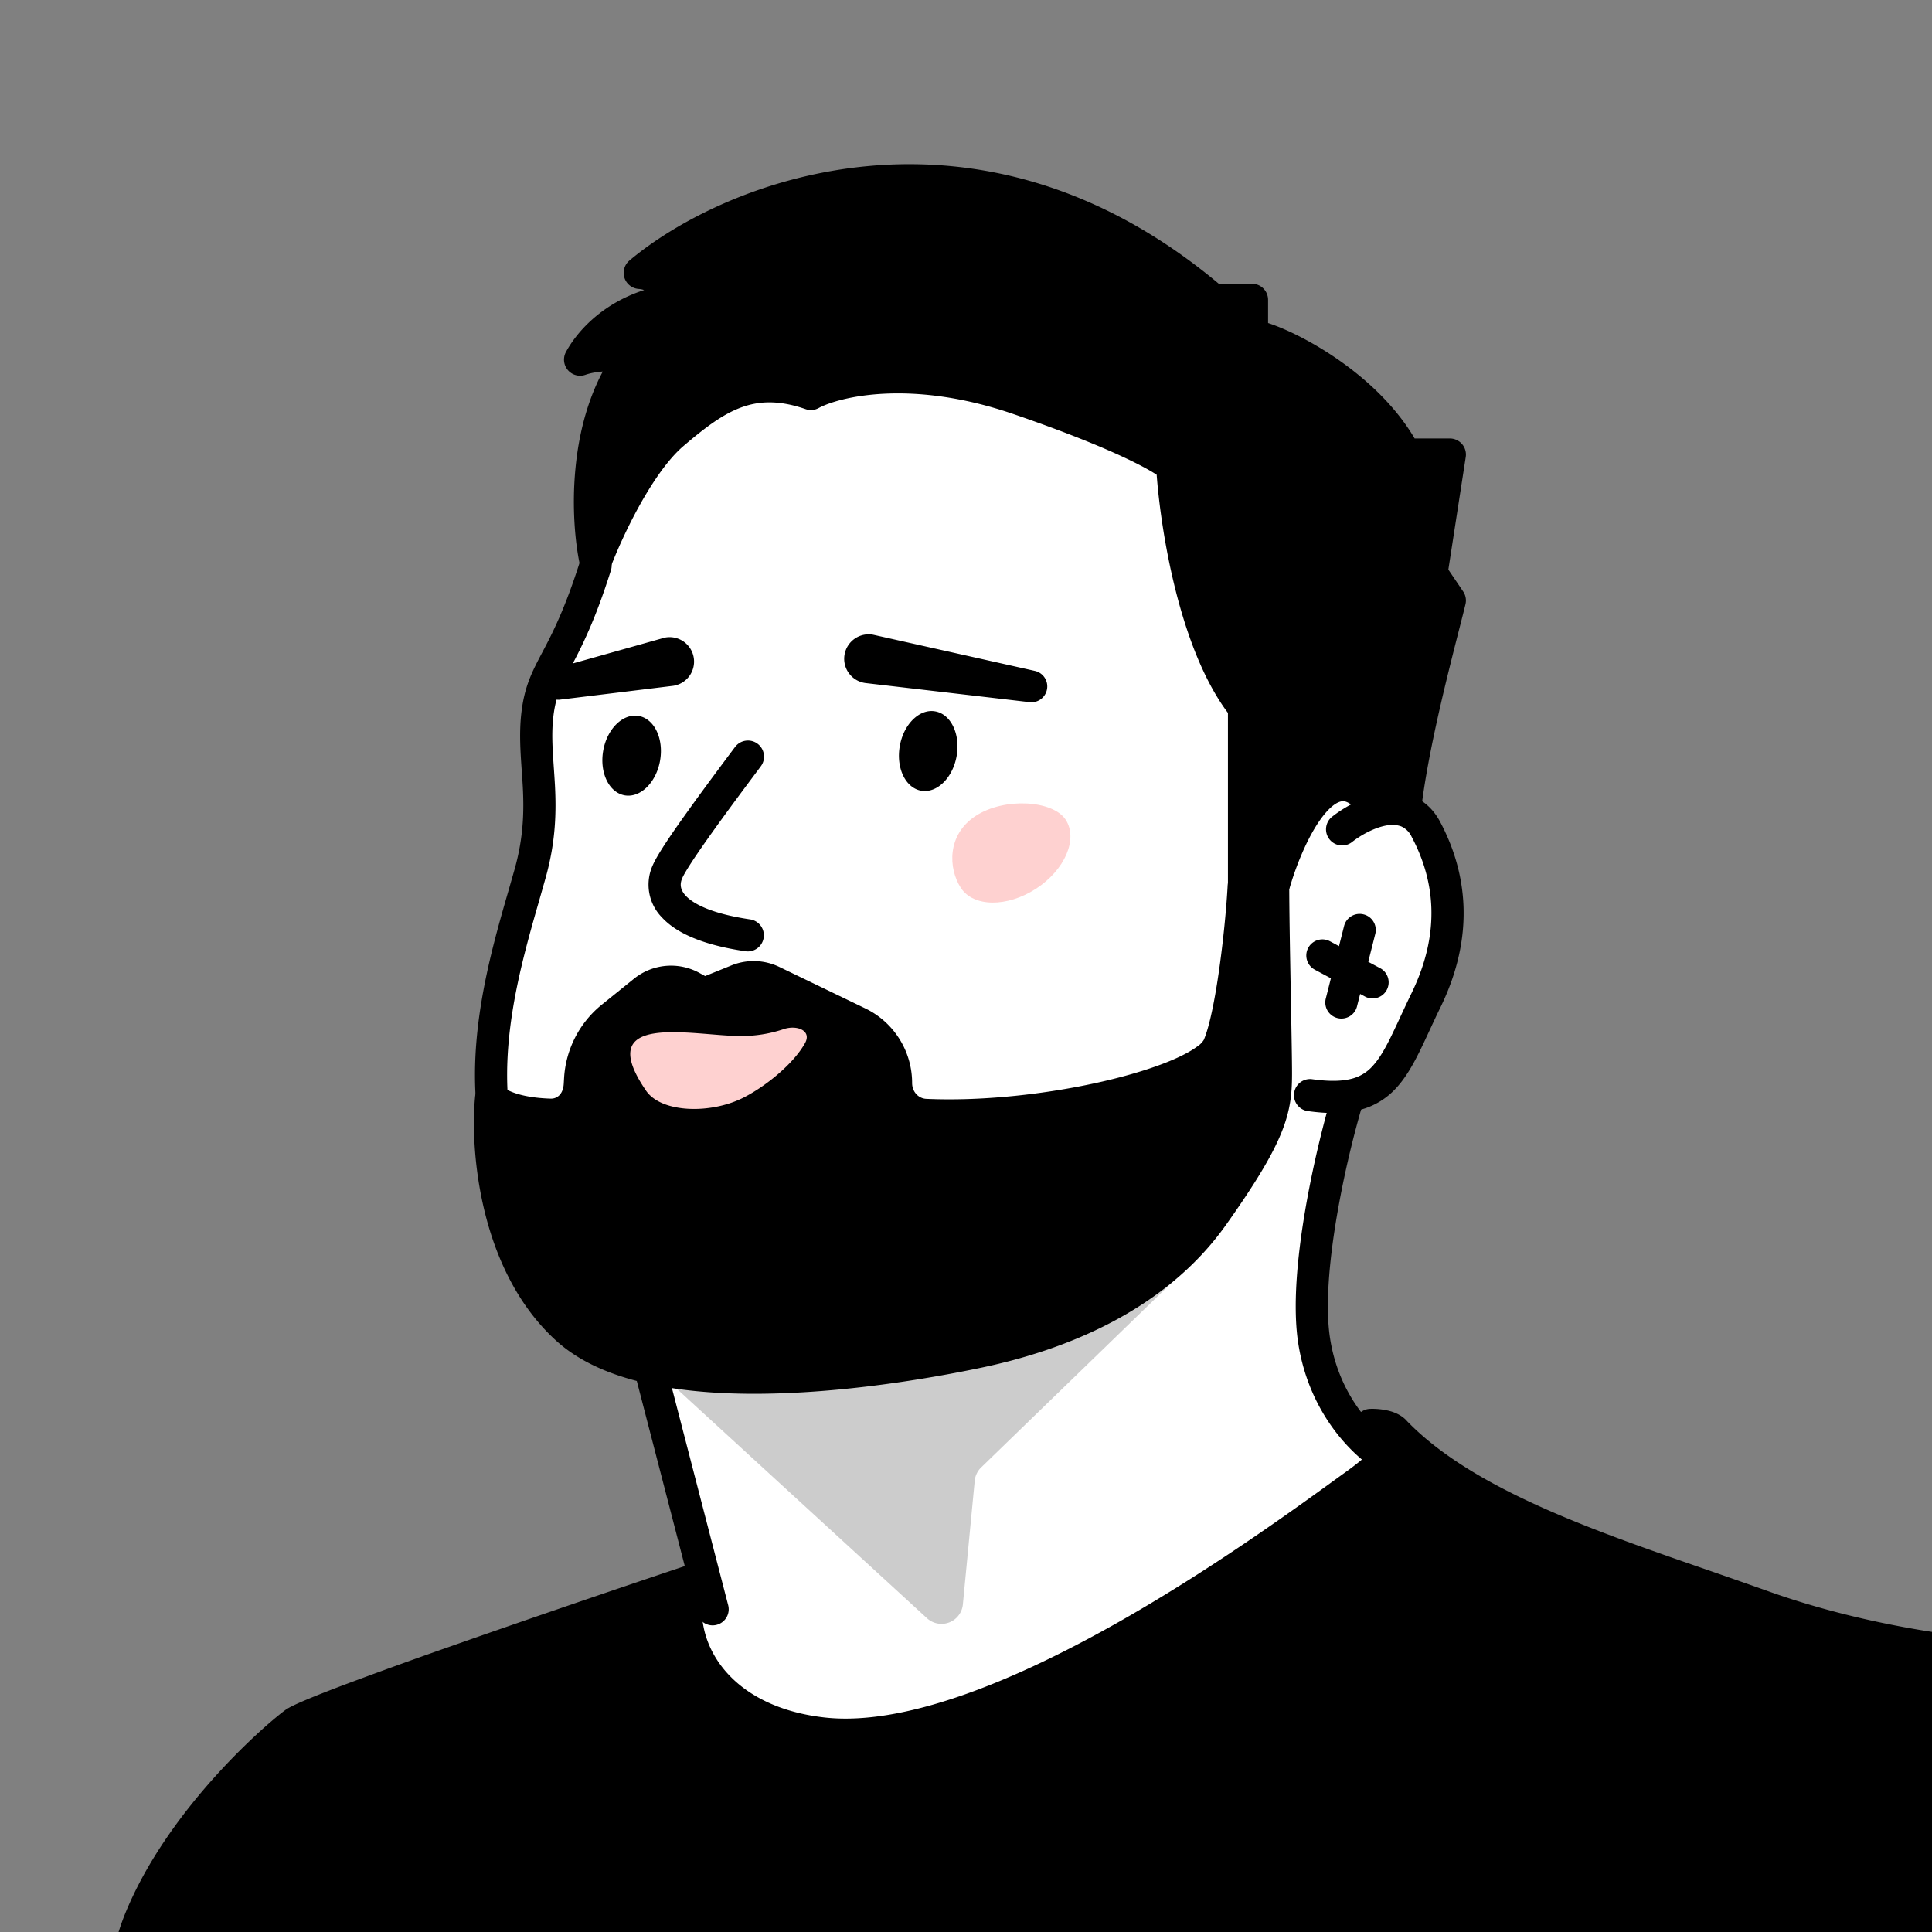 <svg xmlns="http://www.w3.org/2000/svg" width="45" height="45" fill="none"><rect width="100%" height="100%" fill="#808080" stroke="none"/><g clip-path="url(#a)"><path fill="#fff" d="m16.318 36.7-.323 1.29.323 2.291 3.276.844 9.689-3.638 3.572-3.336c-1.791-.546-2.296-3.027-2.275-4.272.016-.997.487-3.25.72-4.252.169.059.762-.272 1.792-2.059 1.03-1.787.487-3.608.088-4.295l-.565-1.17-4.115-7.18-3.71-1.896-8.795-.565c-.833 1.87-2.638 5.906-3.186 7.1-.55 1.194-.417 3.213-.283 4.074-.613 1.581-1.008 4.8-1.13 6.212l3.59 5.123 1.332 5.728Z"/><path fill="#000" fill-rule="evenodd" d="M13.985 12.812a.375.375 0 0 1 .245.47c-.371 1.18-.688 1.792-.927 2.246l-.006.012c-.226.43-.352.67-.408 1.148-.045.384-.02.742.008 1.157.01.141.02.29.029.447.031.608.022 1.298-.216 2.15l-.146.514c-.451 1.57-1.022 3.556-.61 5.493a.375.375 0 0 1-.733.156c-.455-2.133.174-4.308.622-5.858l.145-.507c.208-.746.218-1.347.189-1.91-.007-.126-.016-.254-.025-.384-.03-.433-.062-.885-.008-1.345.072-.618.253-.962.48-1.393l.016-.03c.226-.429.521-.997.875-2.12a.375.375 0 0 1 .47-.246Z" clip-rule="evenodd"/><path fill="#000" d="M14.653 8.377c-1.1 1.53-.979 3.771-.78 4.7.266-.706 1-2.289 1.802-2.972 1.003-.855 1.82-1.412 3.214-.93.582-.315 2.363-.735 4.83.112s3.418 1.406 3.585 1.58c.074 1.269.513 4.168 1.672 5.61v4.087h.706c.353-1.208 1.319-3.247 2.36-1.746.173-.038.553-.09.687 0 .193-1.65.81-3.896 1.04-4.83l-.427-.632.427-2.768h-1.04c-.847-1.635-2.904-2.659-3.567-2.776v-.828h-.91c-5.47-4.667-11.177-2.455-13.35-.628.52.03.73.522.773.628-1.29.192-1.94.978-2.164 1.393.416-.149 1.055-.124 1.142 0Z"/><path fill="#000" fill-rule="evenodd" d="M15.628 6.273a1.595 1.595 0 0 1 .394.568.375.375 0 0 1-.292.514 2.767 2.767 0 0 0-1.33.555c.063.006.122.015.178.028.055.012.116.03.175.057a.51.51 0 0 1 .207.167c.091.13.09.304-.003.434-.497.692-.729 1.563-.808 2.392a7.4 7.4 0 0 0-.032.649c.041-.079.084-.158.128-.237.322-.579.732-1.194 1.187-1.58.5-.427 1-.822 1.574-1.033.554-.205 1.151-.23 1.855-.015.79-.35 2.6-.657 4.98.16 1.242.427 2.11.784 2.693 1.058.29.137.514.256.678.353.155.093.283.181.362.263.062.065.1.15.104.239.036.614.162 1.633.42 2.672.26 1.049.643 2.069 1.17 2.725.054.066.083.15.083.235v3.712h.056c.194-.584.51-1.3.915-1.762.234-.265.558-.516.963-.515.352.002.657.191.917.5a2.539 2.539 0 0 1 .204-.017c.195-1.338.603-2.94.858-3.939l.1-.397-.333-.493a.375.375 0 0 1-.06-.267l.36-2.336h-.602a.375.375 0 0 1-.333-.203c-.384-.74-1.055-1.363-1.73-1.818-.681-.461-1.311-.715-1.57-.761a.375.375 0 0 1-.31-.37V7.36h-.534a.375.375 0 0 1-.244-.09c-4.919-4.197-10.018-2.64-12.38-.996Zm12.76.336c-5.617-4.703-11.474-2.434-13.728-.54a.375.375 0 0 0 .22.661.408.408 0 0 1 .123.026c-1.033.333-1.597 1.025-1.822 1.444a.375.375 0 0 0 .456.53c.113-.04.258-.066.403-.076-.386.725-.568 1.53-.637 2.263-.087.907-.004 1.738.103 2.238a.375.375 0 0 0 .717.054c.128-.337.37-.892.677-1.444.312-.56.67-1.078 1.018-1.375.502-.428.912-.74 1.347-.9.414-.152.877-.176 1.5.04.1.035.21.026.302-.025.473-.256 2.142-.683 4.53.137 1.224.42 2.066.767 2.617 1.027.276.13.476.237.615.319.044.027.082.05.112.07.05.661.18 1.64.428 2.64.256 1.03.646 2.126 1.232 2.907v3.959c0 .207.168.375.375.375h.706c.167 0 .313-.11.36-.27.172-.59.484-1.337.844-1.747.182-.207.316-.26.396-.26.065 0 .222.039.451.37a.375.375 0 0 0 .387.152c.072-.015.19-.034.298-.04a.779.779 0 0 1 .133.004.375.375 0 0 0 .55-.287c.158-1.345.604-3.097.885-4.2.057-.224.108-.422.147-.584a.375.375 0 0 0-.053-.3l-.345-.51.405-2.622a.375.375 0 0 0-.37-.432h-.82c-.471-.799-1.189-1.437-1.864-1.893-.565-.382-1.134-.659-1.55-.796v-.54a.375.375 0 0 0-.374-.375h-.773Zm4.175 12.541h-.003.003Z" clip-rule="evenodd"/><path fill="#000" fill-rule="evenodd" d="M32.298 19.226c-.288.05-.604.227-.805.386a.375.375 0 0 1-.464-.59c.257-.202.687-.458 1.144-.535a1.36 1.36 0 0 1 .746.066c.258.106.472.302.624.588.627 1.18.825 2.648.006 4.326-.092.188-.175.367-.254.538l-.004.008c-.08.173-.158.34-.235.495-.153.308-.319.598-.534.832a1.71 1.71 0 0 1-.851.512c-.345.09-.746.093-1.224.025a.375.375 0 0 1 .105-.742c.424.06.716.047.93-.009a.962.962 0 0 0 .488-.295c.142-.153.27-.365.415-.657.071-.145.145-.302.226-.476l.004-.01c.08-.17.165-.355.26-.55.705-1.445.53-2.659.006-3.645a.49.49 0 0 0-.245-.245.618.618 0 0 0-.338-.022Z" clip-rule="evenodd"/><path fill="#000" fill-rule="evenodd" d="M31.48 25.276a.375.375 0 0 1 .252.466 23.46 23.46 0 0 0-.6 2.617c-.176 1.046-.267 2.096-.15 2.828.231 1.457 1.175 2.27 1.569 2.476a.375.375 0 1 1-.35.664c-.572-.3-1.686-1.3-1.96-3.023-.136-.859-.026-2.01.152-3.07.18-1.069.437-2.089.62-2.706a.375.375 0 0 1 .467-.252Z" clip-rule="evenodd"/><path fill="#000" d="M13.204 30.948c-1.68-1.53-1.876-4.217-1.765-5.368.314.278.91.371 1.38.384.397.01.664-.307.686-.704l.007-.123a2 2 0 0 1 .742-1.446l.749-.603a1 1 0 0 1 1.111-.096l.285.157.778-.316a1 1 0 0 1 .811.026l2.004.967c.536.259.877.802.877 1.397a.73.73 0 0 0 .688.745c2.81.128 6.465-.773 6.825-1.596.312-.713.537-2.777.586-3.725l.686-.056c0 1.176.065 3.744.065 4.413 0 .836-.111 1.393-1.467 3.306-1.357 1.914-3.604 2.787-5.462 3.177-1.858.39-7.487 1.375-9.586-.539Z"/><path fill="#000" fill-rule="evenodd" d="M29.909 20.315c.077.07.12.17.12.276 0 .584.017 1.516.033 2.39l.007.362c.013.727.025 1.37.025 1.66 0 .447-.03.848-.253 1.392-.214.524-.602 1.171-1.283 2.132-1.438 2.028-3.798 2.93-5.691 3.327-.938.197-2.834.546-4.768.602-.968.029-1.957-.015-2.846-.194-.886-.177-1.706-.494-2.302-1.037-.914-.833-1.41-1.966-1.665-3.015-.256-1.05-.28-2.051-.22-2.666a.375.375 0 0 1 .622-.245c.09.08.25.154.47.208.215.052.454.076.67.082.145.004.29-.1.303-.35l.007-.123a2.375 2.375 0 0 1 .881-1.717l.748-.603a1.375 1.375 0 0 1 1.529-.132l.128.07.612-.248a1.38 1.38 0 0 1 1.115.035l2.004.967c.666.322 1.09.996 1.09 1.736 0 .21.152.362.329.37 1.364.062 2.945-.126 4.227-.432.641-.153 1.195-.332 1.603-.517.204-.093.362-.182.474-.265a.515.515 0 0 0 .16-.158c.132-.303.262-.946.364-1.677.1-.713.168-1.455.192-1.917a.375.375 0 0 1 .343-.355l.687-.056a.375.375 0 0 1 .285.098Zm-.623 1.11c-.035.38-.083.807-.141 1.224-.1.717-.24 1.462-.42 1.873-.083.19-.24.342-.402.462a3.41 3.41 0 0 1-.61.344c-.466.212-1.069.404-1.738.564-1.338.318-2.99.517-4.436.451-.61-.028-1.045-.542-1.045-1.12a1.18 1.18 0 0 0-.665-1.06l-2.004-.966a.625.625 0 0 0-.507-.016l-.777.316a.375.375 0 0 1-.323-.02l-.285-.157a.625.625 0 0 0-.695.06l-.748.603a1.625 1.625 0 0 0-.603 1.175l-.007.123c-.03.545-.42 1.076-1.072 1.058a4.065 4.065 0 0 1-.826-.103 2.715 2.715 0 0 1-.193-.054c.002.516.06 1.172.225 1.851.235.964.678 1.94 1.443 2.638.454.414 1.124.692 1.943.856.814.163 1.742.207 2.677.18 1.869-.055 3.716-.394 4.636-.587 1.822-.383 3.958-1.227 5.233-3.026.675-.953 1.02-1.542 1.2-1.983.174-.422.198-.718.198-1.107 0-.284-.012-.918-.025-1.646l-.007-.363c-.01-.53-.02-1.084-.026-1.57Z" clip-rule="evenodd"/><path fill="#FED1D0" d="M18.247 23.972c.314-.108.665.032.504.323-.272.49-.928 1.017-1.447 1.277-.76.38-1.9.351-2.256-.168-1.272-1.853 1.076-1.281 2.17-1.274a3.07 3.07 0 0 0 1.03-.158Z"/><path fill="#000" d="M19.171 40.376c3.948.439 10.459-4.386 12.416-5.803.92-.665 1.061-1.03.912-1.215 1.858 1.921 5.43 2.936 8.534 4.05 2.483.89 5.016 1.158 5.972 1.18l.607 11.167-45.485 2.182c-.045-1.8.558-5.78 1.121-7.187.918-2.294 3.069-4.205 3.609-4.61.432-.324 6.32-2.339 9.21-3.306-.438 1.484.62 3.266 3.104 3.542Z"/><path fill="#000" fill-rule="evenodd" d="M32.13 33.58a.987.987 0 0 0-.198-.015.375.375 0 1 1-.015-.75 1.65 1.65 0 0 1 .431.045c.131.033.305.1.43.246.874.9 2.17 1.608 3.666 2.234 1.053.44 2.178.83 3.297 1.217.476.165.95.33 1.419.497 2.438.875 4.93 1.138 5.854 1.16a.375.375 0 0 1 .365.354l.608 11.167a.375.375 0 0 1-.357.395L2.145 52.311a.374.374 0 0 1-.393-.365c-.023-.933.12-2.404.337-3.807.216-1.397.512-2.782.811-3.529.481-1.202 1.278-2.29 2.013-3.122.735-.832 1.427-1.429 1.719-1.648.058-.044.136-.084.204-.117.076-.037.169-.078.276-.123.214-.091.496-.202.827-.328a117.99 117.99 0 0 1 2.476-.897c1.89-.666 4.087-1.413 5.533-1.897a.375.375 0 0 1 .479.462c-.356 1.205.472 2.807 2.786 3.064.907.1 1.993-.1 3.166-.505 1.167-.402 2.391-.997 3.563-1.655 2.208-1.24 4.2-2.686 5.243-3.443l.182-.131c.447-.324.668-.55.763-.69Zm.576.483c-.178.237-.472.505-.9.814l-.183.133c-1.043.757-3.066 2.226-5.314 3.488-1.194.67-2.46 1.288-3.685 1.71-1.22.421-2.428.66-3.494.541-2.327-.258-3.604-1.798-3.533-3.362a390.489 390.489 0 0 0-4.932 1.695c-.943.332-1.807.644-2.46.892-.328.124-.6.23-.8.316a5.343 5.343 0 0 0-.242.108c-.05.024-.073.038-.08.041l-.001.001c-.248.186-.902.747-1.607 1.545-.705.798-1.442 1.812-1.879 2.904-.264.66-.55 1.97-.766 3.364-.185 1.2-.311 2.422-.329 3.29L47.217 49.4l-.568-10.451c-1.162-.07-3.47-.373-5.742-1.188-.451-.161-.916-.322-1.386-.485-1.13-.391-2.29-.793-3.367-1.243-1.294-.542-2.51-1.17-3.448-1.968Z" clip-rule="evenodd"/><path fill="#000" fill-rule="evenodd" d="M14.979 31.233c.2-.051.405.069.457.27l1.526 5.89a.375.375 0 0 1-.726.188l-1.527-5.89a.375.375 0 0 1 .27-.457Zm2.666-13.91c.166.124.2.36.076.525l-.016.022c-.318.426-.729.975-1.084 1.472-.181.253-.346.489-.477.687-.135.205-.22.348-.252.423-.055.122-.061.259.079.41.17.183.586.418 1.504.553a.375.375 0 0 1-.109.742c-.975-.143-1.6-.413-1.945-.785a1.09 1.09 0 0 1-.215-1.224c.062-.139.178-.329.312-.532.138-.21.31-.455.493-.71.36-.504.774-1.058 1.091-1.482l.019-.025a.375.375 0 0 1 .524-.076Zm12.826 4.755a.375.375 0 0 1 .508-.153l1.185.635a.375.375 0 0 1-.354.66l-1.185-.634a.375.375 0 0 1-.154-.508Z" clip-rule="evenodd"/><path fill="#000" fill-rule="evenodd" d="M31.761 21.298c.201.05.323.254.272.455l-.423 1.677a.375.375 0 1 1-.727-.183l.423-1.677a.374.374 0 0 1 .455-.272Z" clip-rule="evenodd"/><path fill="#FED1D0" d="M24.822 19.093c.292.45-.018 1.17-.693 1.608-.675.437-1.458.428-1.75-.022-.292-.45-.327-1.238.348-1.676.675-.438 1.803-.36 2.095.09Z"/><path fill="#000" d="M20.958 17.376c.09-.51.459-.872.824-.807.366.064.59.53.5 1.04-.09.51-.46.872-.826.808-.365-.065-.588-.53-.498-1.04Zm-6.908.108c.09-.51.46-.872.826-.808.365.065.588.53.498 1.041-.09.51-.459.872-.824.808-.366-.065-.59-.53-.5-1.041Zm6.13-1.572 3.822.445a.37.37 0 0 0 .108-.729l-3.763-.842a.57.57 0 1 0-.167 1.126Zm-4.533.066-2.618.32a.369.369 0 0 1-.107-.727l2.559-.719a.57.57 0 1 1 .166 1.126Z"/><path fill="#000" d="m21.591 37.691-6.43-5.896h4.82l4.357-.67 3.394-1.676-4.88 4.731a.5.5 0 0 0-.149.311l-.276 2.88a.5.5 0 0 1-.836.32Z" opacity=".2"/></g><defs><clipPath id="a"><path fill="#fff" d="M45 0H0v45h45z"/></clipPath></defs></svg>